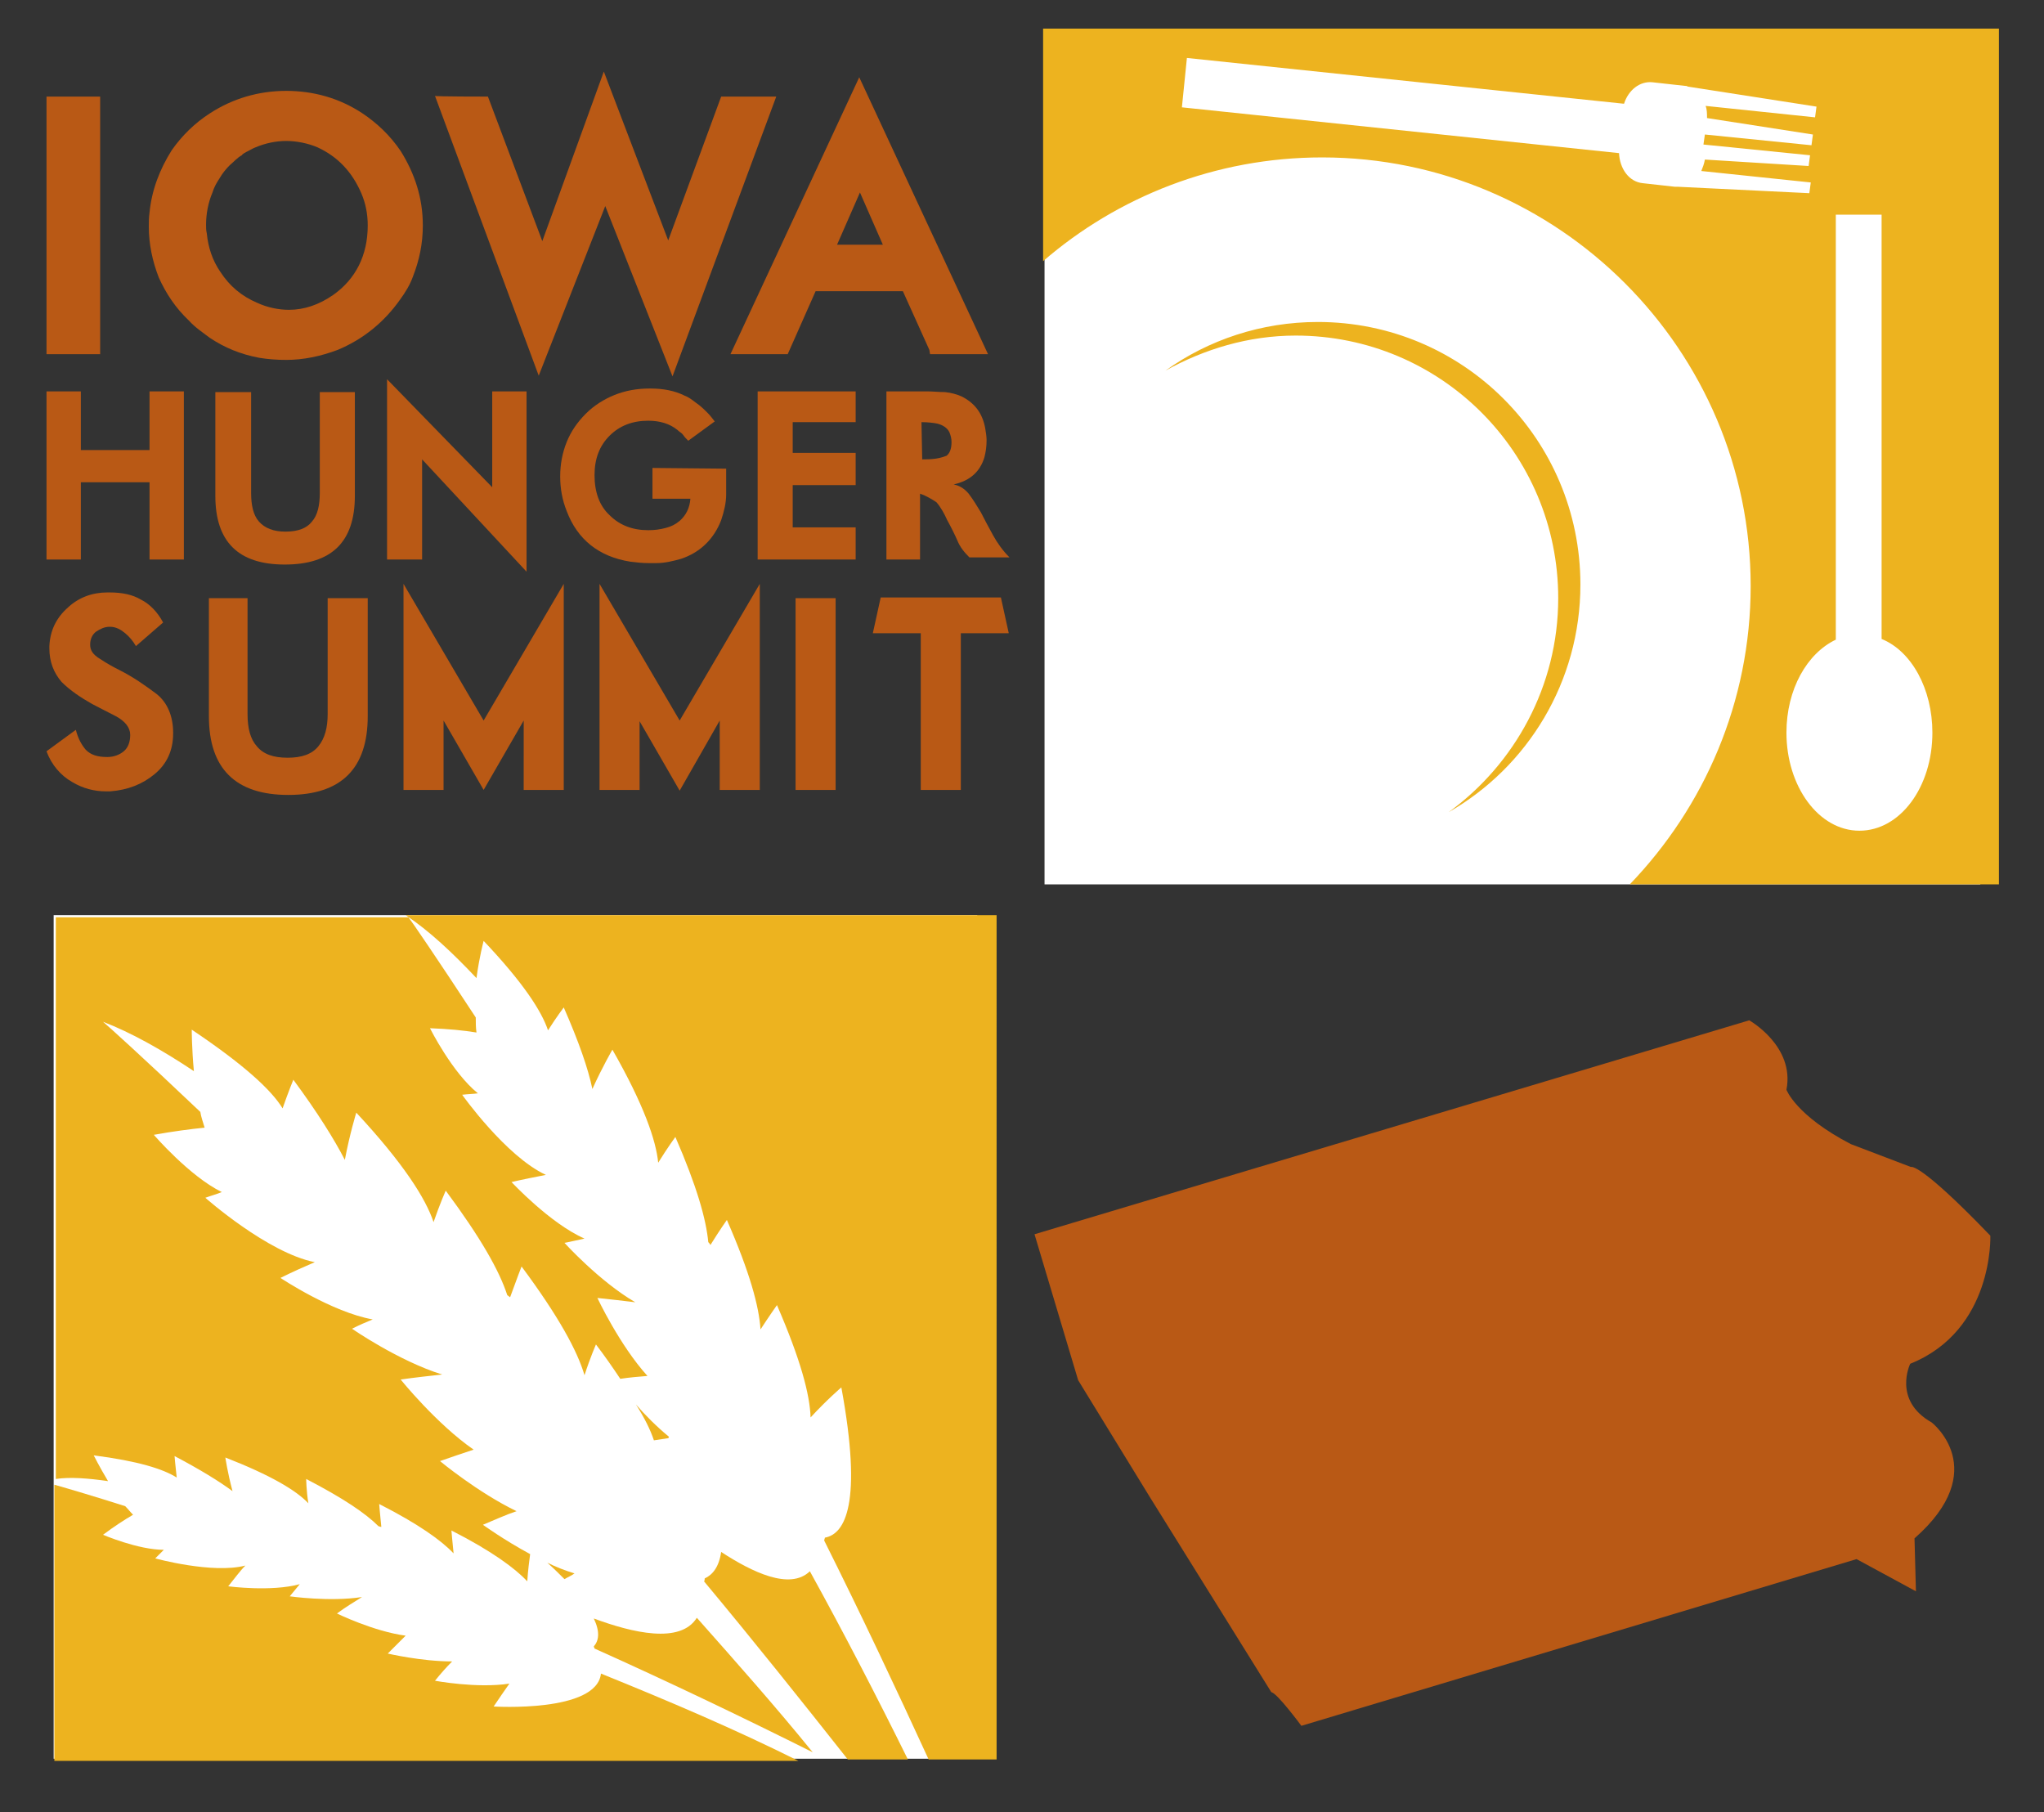 <?xml version="1.0" encoding="utf-8"?>
<!-- Generator: Adobe Illustrator 19.0.0, SVG Export Plug-In . SVG Version: 6.00 Build 0)  -->
<svg version="1.1" id="Layer_1" xmlns="http://www.w3.org/2000/svg" xmlns:xlink="http://www.w3.org/1999/xlink" x="0px" y="0px"
	 viewBox="41 191.1 285.7 253.3" style="enable-background:new 41 191.1 285.7 253.3;" xml:space="preserve">
<rect x="41" y="191.1" width="285.7" height="253.3" fill="#333333" stroke="none"/>
<style type="text/css">
	.st0{fill:#FFFFFF;}
	.st1{fill:#D0A434;}
	.st2{fill:#EDB31F;}
	.st3{fill:#B95915;}
</style>
<g>
	<rect x="48.5" y="319" class="st0" width="129.1" height="117.9"/>
	<path class="st1" d="M120.6,390.1V390C120.6,390,120.6,390,120.6,390.1L120.6,390.1z"/>
	<path class="st2" d="M125,425c-0.6,5.5-15,4.6-15,4.6c0.8-1.2,1.5-2.2,2.2-3.2c-4.5,0.7-10.4-0.4-10.4-0.4c0.8-1,1.6-1.9,2.4-2.7
		c-4.3,0-9-1.1-9-1.1c0.9-0.9,1.7-1.7,2.5-2.5c-4.5-0.6-9.6-3.1-9.6-3.1c1.2-0.9,2.4-1.6,3.5-2.3c-4.5,0.7-10.1-0.1-10.1-0.1
		c0.5-0.6,1-1.2,1.4-1.7c-4,1.1-10,0.3-10,0.3c0.9-1.1,1.6-2.1,2.4-2.9c-4.6,1.2-12.6-1-12.6-1c0.4-0.4,0.8-0.8,1.2-1.2
		c-3.6,0-8.5-2.1-8.5-2.1c1.6-1.2,3-2.1,4.2-2.8c-0.4-0.4-0.7-0.8-1.1-1.2c-4.4-1.4-7.8-2.4-9.9-3v38.6h104
		C143.8,432.8,134.4,428.8,125,425z"/>
	<path class="st2" d="M119.9,411.8c0.5-0.3,1-0.5,1.4-0.8c-1.3-0.4-2.6-0.9-3.8-1.5C118.4,410.3,119.2,411.1,119.9,411.8z"/>
	<path class="st2" d="M141.8,408c-0.3,2.1-1.2,3.2-2.3,3.7c0,0.2,0,0.3-0.1,0.4c7,8.4,13.7,16.8,20.1,24.9h8.4
		c-4.3-8.7-8.9-17.6-13.7-26.3C151.4,413.4,146.1,410.8,141.8,408z"/>
	<path class="st2" d="M132.4,392.4c0.7-0.1,1.3-0.2,2-0.3c0.1-0.1,0.1-0.2,0.1-0.2c-1.7-1.4-3.3-3-4.6-4.5
		C131.1,389.3,131.9,390.9,132.4,392.4z"/>
	<path class="st2" d="M56.1,398.1c-1.2-2-2-3.6-2-3.6c6.2,0.8,9.7,1.9,11.6,3.1c-0.2-1.7-0.3-3-0.3-3c3.6,1.9,6.2,3.5,8.1,4.9
		c-0.7-2.6-1-4.7-1-4.7c6.4,2.5,9.9,4.6,11.6,6.4c-0.3-1.9-0.3-3.4-0.3-3.4c5.2,2.7,8.3,4.8,10.1,6.6c0.1,0,0.2,0.1,0.4,0.1
		c-0.2-1.9-0.3-3.2-0.3-3.2c5.5,2.8,8.7,5.1,10.4,6.9c-0.2-1.9-0.3-3.2-0.3-3.2c5.7,2.9,8.9,5.3,10.6,7.1c0.1-1.6,0.3-3,0.4-3.8
		c-3.7-2-6.6-4.1-6.6-4.1c1.7-0.7,3.2-1.4,4.7-1.9c-5.4-2.6-10.7-7-10.7-7c1.7-0.6,3.2-1.1,4.7-1.6c-5.2-3.6-10.2-9.8-10.2-9.8
		c2.1-0.3,4-0.5,5.8-0.7c-6.1-1.9-12.6-6.4-12.6-6.4c1-0.5,1.9-0.9,2.9-1.3c-5.7-1-12.9-5.8-12.9-5.8c1.8-0.9,3.4-1.6,4.8-2.2
		c-6.6-1.3-15.3-9-15.3-9c0.8-0.3,1.6-0.5,2.3-0.8c-4.5-2.2-9.5-8-9.5-8c2.8-0.5,5.1-0.8,7.1-1c-0.2-0.7-0.5-1.5-0.6-2.2
		c-8-7.6-13.1-12.2-13.6-12.6c3.9,1.5,8.2,3.9,12.7,6.9c-0.3-3.2-0.3-5.8-0.3-5.8c7.3,4.9,11.1,8.4,12.7,11c0.8-2.3,1.5-4,1.5-4
		c3.4,4.6,5.7,8.3,7.2,11.2c0.7-3.7,1.6-6.6,1.6-6.6c6.6,7.1,9.7,12,10.8,15.3c0.9-2.6,1.7-4.4,1.7-4.4c4.9,6.6,7.5,11.2,8.6,14.6
		c0.1,0.1,0.3,0.2,0.4,0.3c0.9-2.5,1.6-4.3,1.6-4.3c5.2,7,7.8,11.8,8.8,15.2c0.8-2.5,1.6-4.3,1.6-4.3c1.3,1.7,2.4,3.3,3.4,4.8
		c1.3-0.2,2.6-0.3,3.8-0.4c-3.9-4.3-7-10.9-7-10.9c1.9,0.2,3.7,0.4,5.3,0.6c-5-2.9-9.9-8.3-9.9-8.3c1-0.2,1.9-0.4,2.8-0.6
		c-4.8-2.1-10.2-7.9-10.2-7.9c1.7-0.4,3.3-0.7,4.8-1c-5.6-2.6-11.7-11.2-11.7-11.2c0.8-0.1,1.5-0.1,2.2-0.2
		c-3.6-2.9-6.7-9.1-6.7-9.1c2.6,0.1,4.7,0.3,6.5,0.6c-0.1-0.7-0.1-1.4-0.1-2.1c-5.5-8.4-9-13.5-9.4-14H48.8v78.5
		C50.8,397.5,53.3,397.7,56.1,398.1z"/>
	<path class="st2" d="M107.6,327.8c0.4-3,1-5.2,1-5.2c5.5,5.8,8.1,9.8,9,12.5c1.2-1.9,2.2-3.2,2.2-3.2c2.1,4.8,3.4,8.5,4,11.4
		c1.4-3.1,2.8-5.5,2.8-5.5c4.4,7.7,6.1,12.7,6.4,15.8c1.3-2.1,2.4-3.6,2.4-3.6c3,6.9,4.3,11.5,4.6,14.7c0.1,0.1,0.2,0.2,0.3,0.4
		c1.3-2.1,2.3-3.5,2.3-3.5c3.2,7.3,4.5,12.1,4.7,15.3c1.3-2,2.3-3.4,2.3-3.4c3.3,7.6,4.6,12.5,4.7,15.7c2.3-2.5,4.3-4.2,4.3-4.2
		c3,16.3,0.5,20.5-2.3,21c0,0.1-0.1,0.3-0.1,0.4c5.2,10.4,10.1,20.8,14.6,30.6h9.5V319H97.7C101,321.2,104.2,324.2,107.6,327.8z"/>
	<path class="st1" d="M105.2,413.3C105.2,413.2,105.2,413.2,105.2,413.3C105.2,413.2,105.2,413.2,105.2,413.3L105.2,413.3z"/>
	<path class="st2" d="M138.4,417.2c-2.3,3.7-9,2.1-14.4,0.1c0.9,1.9,0.7,3.1,0,3.9c0,0.1,0.1,0.2,0.1,0.3
		c10.7,4.8,21.1,9.8,30.5,14.5C149.4,429.6,143.9,423.4,138.4,417.2z"/>
</g>
<g>
	<path class="st3" d="M47.5,204.6h7.5v36h-7.5V204.6z"/>
	<path class="st3" d="M100.1,222.6c0,2.6-0.5,4.9-1.4,7.2c-0.4,1.1-1,2.1-1.8,3.2c-2.2,3.1-5.1,5.5-8.7,7c-2.4,0.9-4.8,1.4-7.2,1.4
		c-1.3,0-2.6-0.1-3.8-0.3c-2.6-0.5-4.8-1.4-6.9-2.8c-0.9-0.7-2-1.4-2.9-2.4c-1.9-1.8-3.2-3.8-4.2-6c-0.9-2.3-1.4-4.7-1.4-7.1
		c0-0.6,0-1.3,0.1-2c0.3-3.1,1.4-6,3.1-8.7c1.4-2,3.2-3.8,5.4-5.2l0,0c3.1-2,6.7-3.1,10.6-3.1c3.8,0,7.4,1,10.6,3.1
		c2.1,1.4,3.9,3.1,5.4,5.3C99,215.4,100.1,218.8,100.1,222.6z M92.4,222.6c0-1.6-0.3-3.1-0.9-4.5c-1.3-3-3.3-5.1-6.1-6.4
		c-1.4-0.6-3-0.9-4.4-0.9s-2.9,0.3-4.3,0.9c-0.3,0.1-0.6,0.3-1,0.5s-0.8,0.4-0.9,0.6c-0.6,0.3-1.1,0.9-1.7,1.4l0,0
		c-0.5,0.5-1,1.1-1.4,1.8c-0.4,0.6-0.8,1.3-1,2c-0.6,1.4-0.9,3-0.9,4.5c0,0.4,0,0.8,0.1,1.2c0.2,2,0.8,3.8,1.9,5.4
		c1.3,2,3,3.4,5.1,4.3c1.5,0.7,3.1,1,4.5,1c2.1,0,4.2-0.7,6.2-2.1C90.7,230.1,92.4,226.8,92.4,222.6z"/>
	<path class="st3" d="M109.2,204.6l7.6,20.2l8.6-23.7l9,23.6l7.4-20.1h7.7l-14.5,39.1l-9.4-23.8l-9.3,23.7l-14.5-39.1
		C101.7,204.6,109.2,204.6,109.2,204.6z"/>
	<path class="st3" d="M170.9,240l-3.7-8.2h-12.2l-3.9,8.8h-8l18-38.7l18,38.7h-8.1L170.9,240z M158,225.3h6.4l-3.2-7.3L158,225.3z"
		/>
	<path class="st3" d="M47.5,245.8h4.8v8.2h9.6v-8.2h4.8v23.5h-4.8v-10.8h-9.6v10.8h-4.8V245.8z"/>
	<path class="st3" d="M76.1,245.8V260c0,1.7,0.3,3.1,1.1,4c0.8,0.9,2,1.4,3.7,1.4c1.8,0,3-0.5,3.7-1.4c0.8-0.9,1.1-2.3,1.1-4v-14.1
		h4.9v14.5c0,6.4-3.2,9.6-9.8,9.6c-6.5,0-9.7-3.2-9.7-9.6v-14.5H76.1z"/>
	<path class="st3" d="M95.1,244.1l14.7,15.1v-13.4h4.8V271L100,255.3v14h-4.9C95.1,269.3,95.1,244.1,95.1,244.1z"/>
	<path class="st3" d="M142.5,256.6v3.6c0,1.2-0.3,2.4-0.7,3.6c-1,2.6-2.9,4.5-5.6,5.4c-1.1,0.3-2.2,0.6-3.5,0.6c-0.3,0-0.7,0-1,0
		c-0.9,0-1.8-0.1-2.6-0.2c-4.4-0.7-7.4-3.1-8.9-7.1c-0.6-1.5-0.9-3.1-0.9-4.8l0,0c0-1.7,0.3-3.3,0.9-4.8c0.6-1.5,1.5-2.8,2.7-4
		c1.1-1.1,2.5-2,4-2.6s3.1-0.9,4.9-0.9h0.1c1.8,0,3.4,0.3,4.8,1c0.8,0.3,1.4,0.9,2,1.3c0.5,0.4,0.9,0.8,1.2,1.1
		c0.3,0.3,0.7,0.8,1,1.2l-3.7,2.7c-0.3-0.3-0.5-0.5-0.7-0.8s-0.5-0.4-0.8-0.7c-1.1-0.9-2.5-1.3-4.1-1.3c-2.2,0-4,0.7-5.4,2.1
		c-1.4,1.4-2.1,3.2-2.1,5.5c0,2.4,0.7,4.3,2.1,5.6c1.4,1.4,3.2,2.1,5.4,2.1c0.9,0,1.6-0.1,2.4-0.3c0.8-0.2,1.4-0.5,2-1
		c0.9-0.8,1.4-1.8,1.5-3.1h-5.3v-4.3L142.5,256.6L142.5,256.6z"/>
	<path class="st3" d="M146.9,245.8h13.7v4.3h-8.8v4.3h8.8v4.5h-8.8v5.9h8.8v4.5h-13.7C146.9,269.3,146.9,245.8,146.9,245.8z"/>
	<path class="st3" d="M169.6,260.1v9.2h-4.7v-23.5h5.7c0.9,0,1.6,0.1,2.5,0.1c0.9,0.1,1.6,0.3,2.3,0.6c1.8,0.9,2.9,2.3,3.3,4.4
		c0.1,0.6,0.2,1.2,0.2,1.7c0,0.9-0.1,1.6-0.3,2.4c-0.6,2-2,3.3-4.3,3.8c0.9,0.2,1.5,0.6,2.1,1.3c0.6,0.8,1.1,1.6,1.7,2.6
		c0.5,1,1.1,2.1,1.7,3.2c0.6,1.1,1.4,2.2,2.3,3.1h-5.6c-0.7-0.7-1.3-1.4-1.7-2.4c-0.4-0.9-0.9-1.9-1.4-2.8c-0.4-0.9-0.9-1.8-1.5-2.5
		C171.3,260.9,170.5,260.4,169.6,260.1z M169.9,255.3c0.5,0,1.2,0,1.9-0.1c0.7-0.1,1.2-0.3,1.5-0.4c0.4-0.3,0.7-0.9,0.7-1.9
		c0-0.5-0.1-0.9-0.3-1.4c-0.3-0.6-0.9-1-1.7-1.2c-0.5-0.1-1.3-0.2-2.2-0.2L169.9,255.3L169.9,255.3z"/>
	<path class="st3" d="M51.6,293.1c0.3,1.2,0.8,2.1,1.4,2.8c0.7,0.7,1.6,1,3,1c0.9,0,1.7-0.3,2.3-0.8c0.6-0.5,0.9-1.3,0.9-2.3
		c0-1-0.7-1.9-2-2.6c-1.4-0.7-2.5-1.3-3.3-1.7c-1.6-0.9-3.1-1.9-4.3-3.1c-1.1-1.3-1.7-2.8-1.7-4.7v-0.3c0.1-2.1,0.9-3.9,2.6-5.4
		c1.5-1.4,3.4-2.1,5.5-2.1h0.3c1.8,0,3.2,0.3,4.4,1c1.2,0.6,2.3,1.7,3.1,3.2l-3.8,3.3c-0.4-0.7-0.9-1.3-1.5-1.8
		c-0.6-0.5-1.3-0.9-2.1-0.9h-0.1c-0.7,0-1.3,0.3-1.9,0.7c-0.5,0.4-0.8,1-0.8,1.8s0.4,1.4,1.4,2c0.9,0.6,1.8,1.1,2.6,1.5
		c2,1,3.7,2.2,5.3,3.4c1.5,1.2,2.3,3.1,2.3,5.4v0.1c0,2.4-0.9,4.3-2.6,5.7c-1.7,1.4-3.7,2.2-6.2,2.4c-0.2,0-0.3,0-0.6,0
		c-1.6,0-3.2-0.4-4.7-1.3c-1.6-0.9-2.9-2.4-3.6-4.3L51.6,293.1z"/>
	<path class="st3" d="M75.6,274.7v16.2c0,2,0.4,3.5,1.3,4.5c0.9,1.1,2.3,1.6,4.3,1.6c2,0,3.4-0.5,4.3-1.6c0.9-1.1,1.3-2.6,1.3-4.5
		v-16.2h5.6v16.5c0,7.3-3.7,11-11.1,11s-11.1-3.7-11.1-11v-16.5H75.6z"/>
	<path class="st3" d="M114.2,291.8l-5.6,9.7l-5.6-9.7v9.7h-5.6v-28.8l11.2,19.1l11.2-19.1v28.8h-5.6V291.8z"/>
	<path class="st3" d="M141.6,291.8l-5.6,9.8l-5.6-9.7v9.6h-5.6v-28.8l11.2,19.1l11.2-19.1v28.8h-5.6V291.8z"/>
	<path class="st3" d="M152.2,274.7h5.6v26.8h-5.6C152.2,301.5,152.2,274.7,152.2,274.7z"/>
	<path class="st3" d="M175.3,279.6v21.9h-5.6v-21.9H163l1.1-5h16.8l1.1,5H175.3z"/>
</g>
<g>
	<rect x="187" y="195.2" class="st0" width="130.8" height="119.5"/>
	<path class="st2" d="M186.8,195.1v32.5c10.4-9,24.1-14.5,39-14.5c33,0,59.9,26.9,59.9,59.9c0,16.2-6.5,30.9-16.9,41.7h51.6V195.1
		H186.8z M275.5,217.2c-0.1,0-0.3,0-0.4,0l-4.5-0.5c-1.9-0.2-3.2-2-3.3-4.2l-61.1-6.4l0.7-6.9l61.1,6.4c0.6-1.9,2.2-3.2,4-3l4.5,0.5
		c0.1,0,0.3,0,0.4,0.1l18,2.8l-0.2,1.5l-15.3-1.6c0.2,0.5,0.2,1.1,0.2,1.7l14.8,2.3l-0.2,1.5l-14.9-1.5l-0.2,1.4l14.9,1.5l-0.2,1.5
		l-14.5-0.9c-0.1,0.6-0.3,1.1-0.5,1.6l15.3,1.6l-0.2,1.5L275.5,217.2z M300.9,307.2c-5.7,0-10.2-6.2-10.2-13.7
		c0-6.1,2.9-11.1,6.9-13v-59.4h6.4v59.3c4.2,1.7,7.1,7,7.1,13.1C311.1,301.1,306.6,307.2,300.9,307.2z"/>
	<path class="st2" d="M243.5,304.6c11-6.3,18.4-18.2,18.4-31.8c0-20.3-16.4-36.7-36.7-36.7c-7.9,0-15.3,2.5-21.3,6.8
		c5.4-3,11.6-4.9,18.2-4.9c20.3,0,36.7,16.4,36.7,36.7C258.8,287,252.7,297.9,243.5,304.6z"/>
</g>
<path class="st3" d="M308.1,354.2c-8.4-3.2-8.4-3.2-8.4-3.2c-7.7-4-9-7.6-9-7.6c1.2-6.1-5.2-9.7-5.2-9.7l-99.9,29.9l6.1,20.4
	l10,16.3l17,27.3c0.8,0.1,4.2,4.7,4.2,4.7l77.6-23.3l8.3,4.5l-0.2-7.4c10.9-9.6,2.4-16.2,2.4-16.2c-5.5-3.1-3-8.2-3-8.2
	c11.7-4.7,11.2-17.9,11.2-17.9C309.2,353.4,308.1,354.2,308.1,354.2z"/>
</svg>
